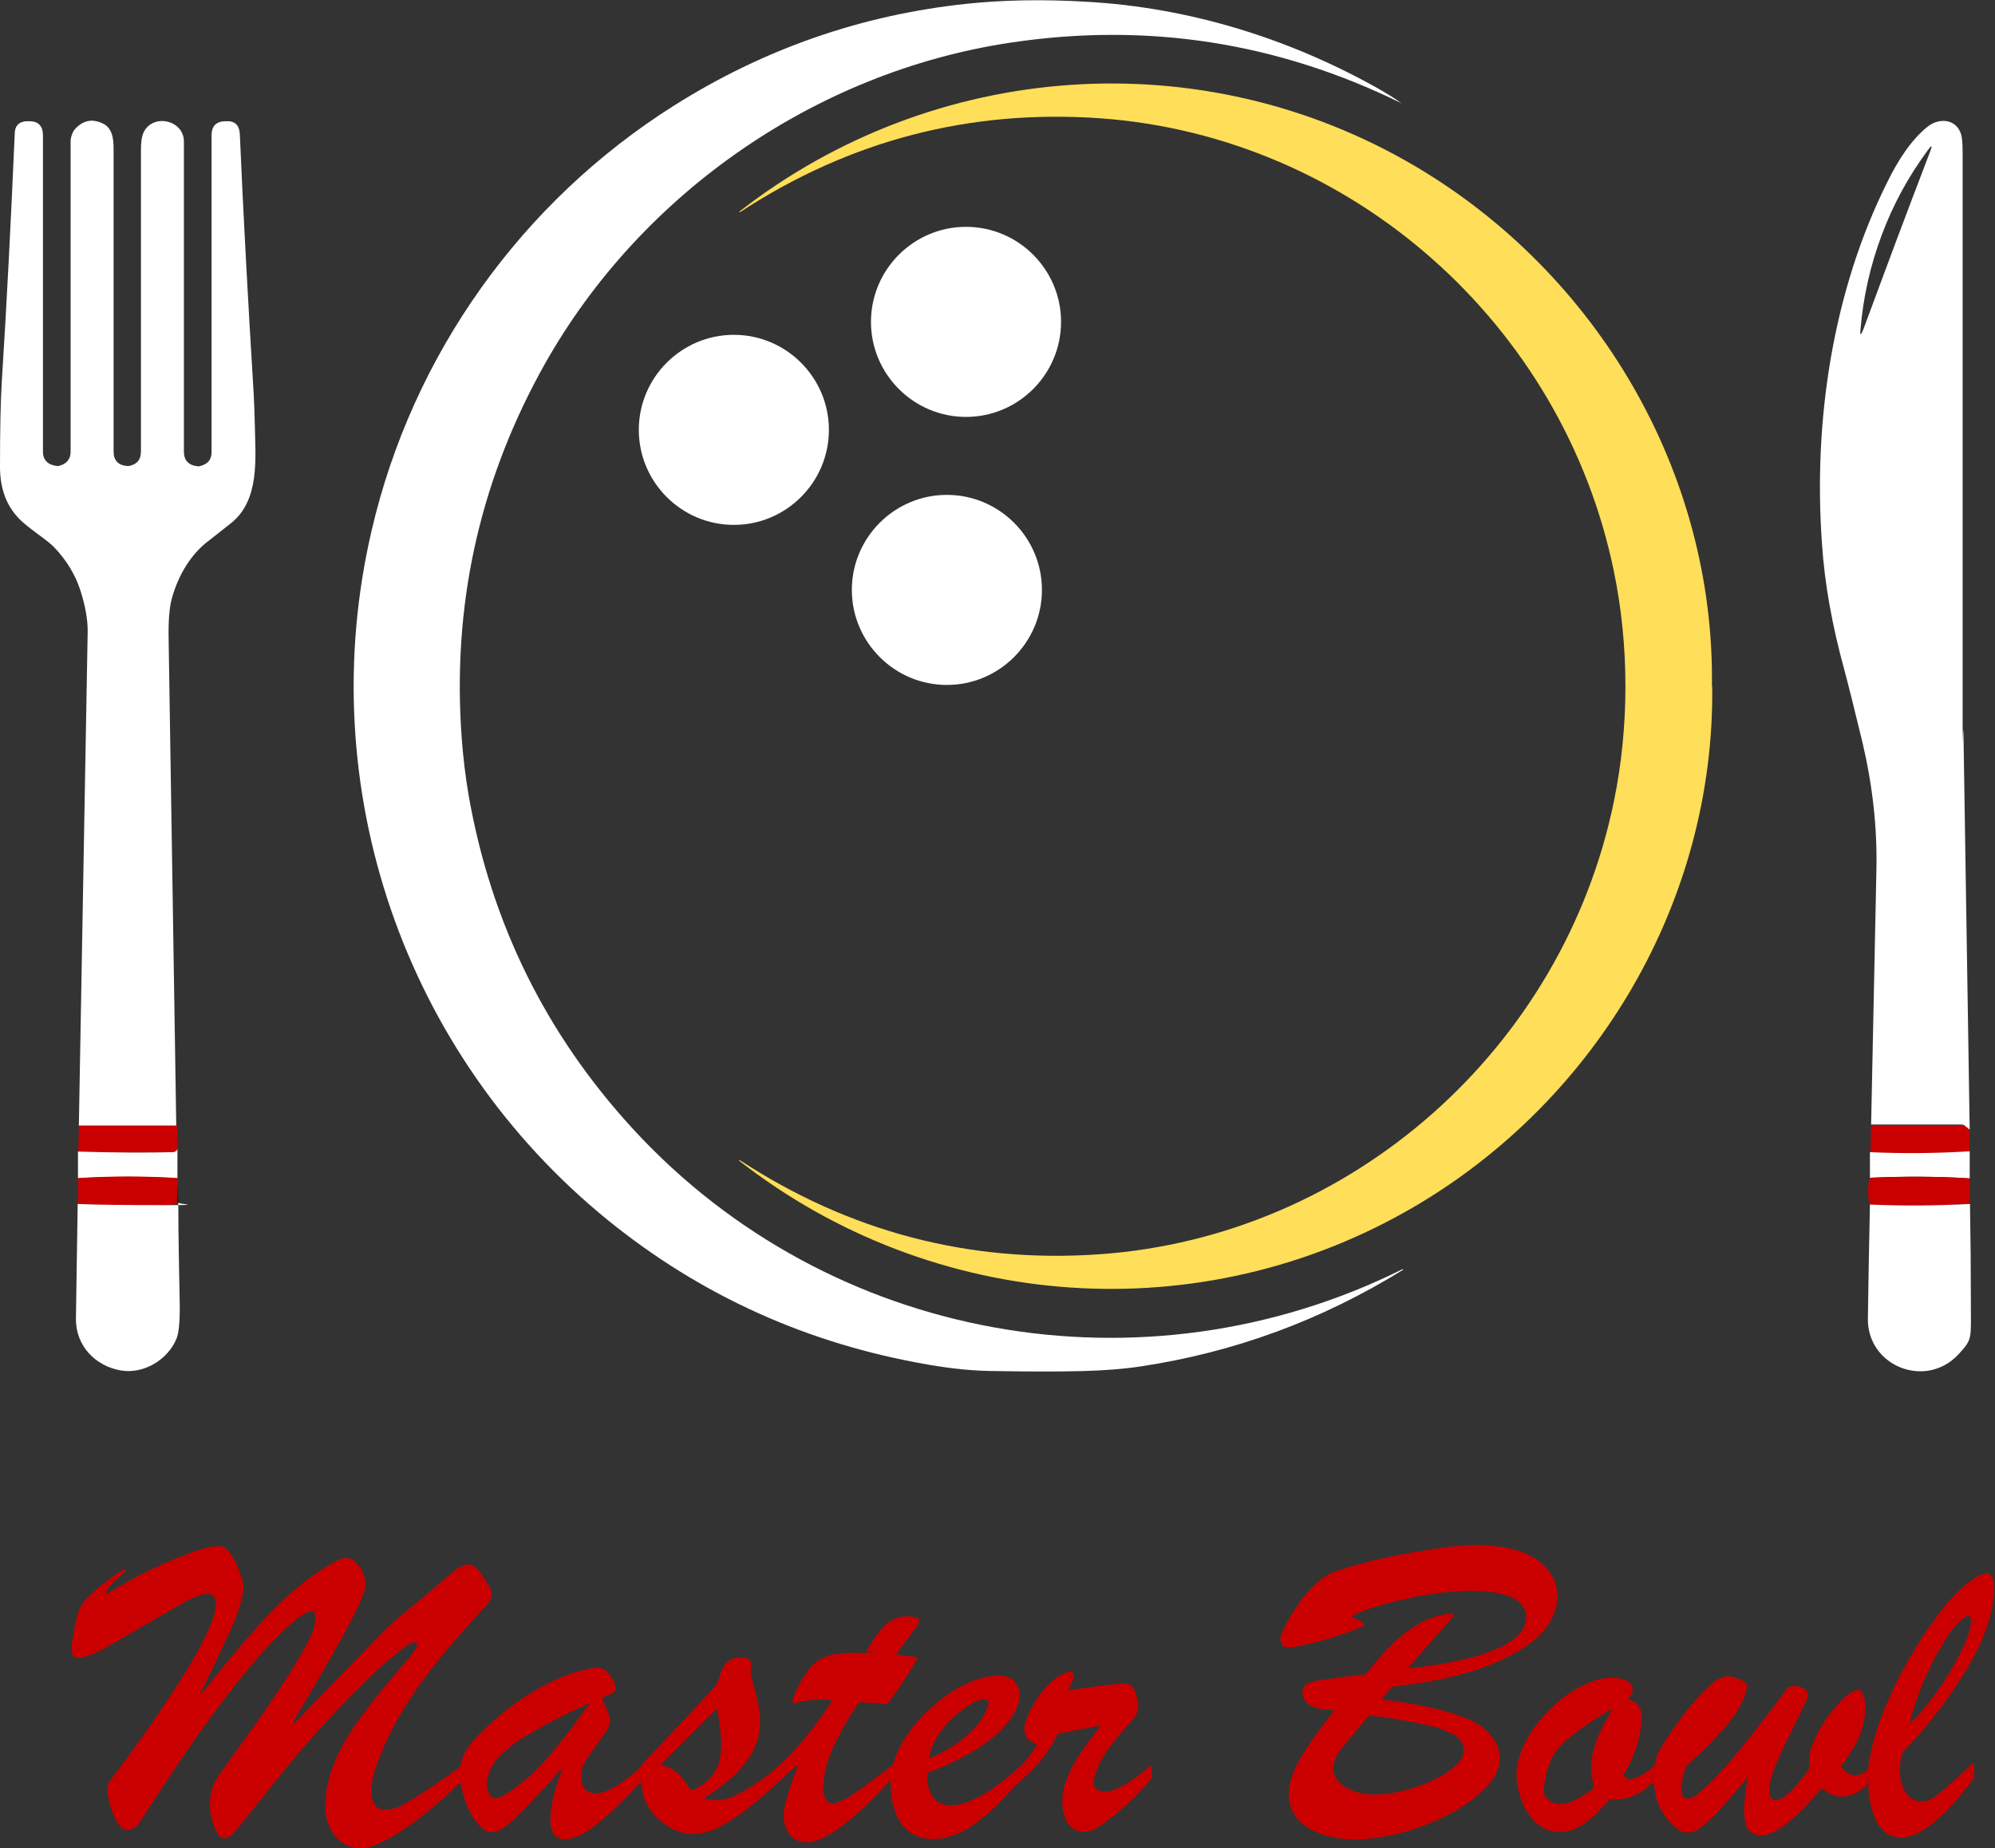 <?xml version="1.0" encoding="UTF-8"?>
<svg id="Layer_1" xmlns="http://www.w3.org/2000/svg" version="1.1" viewBox="0 0 678 628.2">
  <rect x="0" y="0" width="678" height="628.2" fill="#333333" stroke="none"/>
  <!-- Generator: Adobe Illustrator 29.0.1, SVG Export Plug-In . SVG Version: 2.1.0 Build 192)  -->
  <defs>
    <style>
      .st0 {
        fill: #fff;
      }

      .st1 {
        fill: none;
      }

      .st2 {
        fill: #ffde59;
      }

      .st3 {
        fill: #ca0000;
      }
    </style>
  </defs>
  <g>
    <path class="st1" d="M60.2,382.6H26.8"/>
    <path class="st1" d="M60.3,390.4c-.4.8-.9,1.1-1.7,1.2-8.2.2-18.9.2-32.1-.2"/>
    <path class="st1" d="M60.4,400.5c-11.3-.7-22.6-.7-33.9,0"/>
    <path class="st1" d="M60.3,402.6v6"/>
    <path class="st1" d="M60.3,408.6c-.8.7-2,1-3.6,1-13.8,0-23.9,0-30.4-.4"/>
    <path class="st1" d="M60.6,409.2c0,0-.2-.2-.3-.6"/>
    <path class="st1" d="M669.3,383.9l-1.7-1.4c-.3-.2-.6-.3-.9-.3h-30.8"/>
    <path class="st1" d="M669.4,391.4c-11.2.7-22.4.8-33.7.3"/>
    <path class="st1" d="M669.4,400.5c-11.3-.7-22.6-.7-33.9-.2"/>
    <path class="st1" d="M669.5,409.2c-11.4.6-22.8.7-34.1.2"/>
  </g>
  <path class="st0" d="M476.1,35c-42-20.6-86.2-27.5-132.7-20.5-66.8,10-127.5,52.3-160,112.4-20.9,38.6-29.7,79.8-26.5,123.8.5,6.8,1.3,13.4,2.4,19.8,7.6,43.2,26.2,81,55.9,113.3,66.7,72.5,173.5,91.3,261.4,47.6h.2v.2c-27.6,17.1-57.3,28-89,32.8-5.9.9-12.5,1.4-19.9,1.6-7.6.2-17.4.2-29.3,0-7.5,0-15.2-.8-23.2-2.2-40.8-7-77.1-23.4-108.7-49-69.5-56.4-100.7-147.4-80.4-234.5,13.9-59.8,51-111.8,102.9-144.5,30.5-19.2,63.5-30.7,99.2-34.5C340.7,0,354.3-.3,369.3.6c34.2,1.9,67.8,12.1,98,28.9,3.4,1.9,6.4,3.7,9,5.6h-.2Z"/>
  <path class="st2" d="M581.9,233.4h0c.8,72.7-39.1,140.3-101.2,176.7-72.5,42.5-163.4,36-229.5-15.6v-.2h.2c37.3,24.4,78.1,35.1,122.3,32,85.6-6,157.6-70,174.8-154,2.6-12.7,3.9-25.7,3.9-39s-1.3-26.3-3.9-39c-17.2-84-89.1-148-174.7-154.1-44.2-3.1-85,7.5-122.3,31.9,0,0-.1,0-.2,0v-.2c66.1-51.5,157.1-58.1,229.5-15.5,62,36.5,101.9,104.1,101,176.6v.4Z"/>
  <path class="st0" d="M60.2,382.6H26.8c1-55.9,2-111.9,3-168.1,0-4-.8-8.6-2.5-13.9-1.8-5.5-4.8-10.3-8.9-14.6-3.1-3.2-9.6-6.8-12.9-10.8-3.7-4.3-5.5-9.8-5.5-16.6,0-12.5.2-22.1.6-28.8,1.7-26.4,3.1-54.5,4.4-84.2,0-3.1,1.7-4.5,4.8-4.4h.2c3,0,4.6,1.6,4.6,4.8v107.5c0,2.9,1.7,4.6,5,4.9h.2c2.8-.6,4.2-2.3,4.2-4.9V47.8c0-1,.6-2.9,1.3-3.7,2.7-3.1,5.8-3.9,9.5-2.2,3.3,1.5,3.8,5,3.8,8.6v103c0,3,1.6,4.7,4.8,4.9h.3c2.8-.5,4.2-2.1,4.2-5V50.9c0-2.7.3-4.6.9-5.9,3.2-6.6,13.7-4.2,13.7,3.1v105.4c0,3,1.6,4.7,4.9,5h.2c2.9-.6,4.3-2.2,4.3-4.8V46c0-3.1,1.5-4.7,4.6-4.8h.2c3-.2,4.6,1.2,4.8,4.3,1.2,27.7,2.8,57.1,4.7,88.1.2,3.4.3,7,.4,10.8.2,11.2,1.8,25.7-8.2,33.5-3.9,3.1-6.3,5-7.1,5.6-6.6,4.8-10.8,12.3-12.9,19.9-.8,2.9-1.2,7.3-1.1,13.3.9,55.4,1.7,110.7,2.6,165.9h.3Z"/>
  <path class="st0" d="M669.3,383.9l-1.7-1.4c-.3-.2-.6-.3-.9-.3h-30.8c.6-28.5,1.2-57.5,1.8-86.6.3-14.3-1.3-28.6-4.7-43.1-2.7-11.2-4.8-19.6-6.3-25.2-4-14.6-6.6-28.8-7.5-42.5-3-41.6,3.6-86,22.5-123.5,3.2-6.5,7.9-14,13.6-18.4,3.7-2.8,9-2.5,10.9,2,.6,1.3.8,3.6.8,6.9v167.8c0,56,0,20.3.3,30.5.7,44.6,1.4,89.2,2.1,133.8h0ZM639.5,79.9c-3.9,10.4-6.3,21.1-7.2,32-.2,2.2,0,2.3.9.2,3.6-9.6,7.3-19.8,11.3-30.4,4-10.6,7.8-20.7,11.5-30.3.8-2.1.5-2.2-.8-.4-6.5,8.8-11.8,18.4-15.7,28.9Z"/>
  <path class="st0" d="M360.6,109.4c0,17.8-14.5,32.3-32.3,32.3s-32.3-14.5-32.3-32.3,14.5-32.3,32.3-32.3h0c17.8,0,32.3,14.5,32.3,32.3h0Z"/>
  <path class="st0" d="M281.7,146.1c0,17.8-14.5,32.3-32.3,32.3h0c-17.8,0-32.3-14.5-32.3-32.3h0c0-17.8,14.5-32.3,32.3-32.3h0c17.8,0,32.3,14.5,32.3,32.3h0Z"/>
  <path class="st0" d="M354.1,200.5c0,17.8-14.5,32.3-32.3,32.3s-32.3-14.5-32.3-32.3,14.5-32.3,32.3-32.3h0c17.8,0,32.3,14.5,32.3,32.3h0Z"/>
  <path class="st3" d="M669.3,383.9v7.5c-11.1.7-22.3.8-33.6.3l.2-9.3h30.8c.3-.1.6,0,.9.2l1.7,1.4h0Z"/>
  <path class="st3" d="M60.2,382.6l.2,7.8c-.4.8-.9,1.1-1.7,1.2-8.2.2-18.9.2-32.1-.2l.2-8.8h33.4Z"/>
  <path class="st0" d="M60.3,390.4v10.1c-11.3-.7-22.6-.7-33.8,0v-9.1c13.2.4,23.9.4,32.2.2.8,0,1.3-.4,1.7-1.2h-.1Z"/>
  <path class="st0" d="M669.4,391.4v9.1c-11.2-.7-22.5-.7-33.9-.2v-8.7c11.4.5,22.7.4,33.9-.3h0Z"/>
  <path class="st3" d="M60.4,400.5v2.1c0,0,0,6,0,6-.8.7-2,1-3.6,1-13.8,0-23.9,0-30.4-.4l.2-8.8c11.3-.7,22.6-.7,33.9,0h-.1Z"/>
  <path class="st3" d="M669.4,400.5v8.7c-11.3.6-22.7.7-34,.2-.7-3.1-.7-6.2,0-9.1,11.3-.5,22.6-.5,33.9.2h0Z"/>
  <path d="M60.3,402.6l.3,6.6c0,0-.2-.2-.3-.6v-6Z"/>
  <path class="st0" d="M60.6,409.2c0,11.7.3,23.3.5,35,0,5-.3,8.5-1,10.5-2.9,7.4-11.2,12.4-19,11.1-8.8-1.5-15.4-8.5-15.3-17.6.2-13.5.4-26.5.6-39,6.5.3,16.6.4,30.4.4s2.8-.3,3.6-1c0,.4.2.6.3.6h0Z"/>
  <path class="st0" d="M669.5,409.2c.2,11,.3,22.4.3,34.2s.6,11.7-4.3,17c-11.2,11.9-31,3.8-30.7-12.3.2-13,.4-25.9.7-38.7,11.3.5,22.7.4,34.1-.2h0Z"/>
  <path class="st3" d="M479.2,567c8.8-.9,36.1-4.5,39.1-15,1.9-6.8-4-9.6-9.7-10.6-12.1-2.1-27.4.8-39.8,4.3-3.2.9-6,1.9-8.3,3-1.2.6-1.1,1,0,1.5,1.1.4,2,.8,2.5,1.2.8.7.7,1.2-.3,1.6-7,2.9-14.3,5.1-21.8,6.6-1.8.4-3.3.4-4.5,0-.3,0-.6-.3-.7-.6-.6-1.3-.7-2.5-.3-3.4,3-7.1,10.3-18.7,18.4-21.5,11.5-3.9,22.9-6.1,35.9-8,10.1-1.5,24.1-1.9,32.6,4,11.3,8,7.7,21.1-2,28.2-12.8,9.5-30.5,13.1-46.5,14.9-.3,0-.6.2-.9.4l-3,3.5c-.3.4-.2.6.2.6,11,1.2,20.5,3.3,28.4,6.4,10.1,4,15.4,13.7,7.1,22.8-3,3.3-6.7,6.1-11.1,8.6-10.5,5.9-21.4,9.1-32.5,9.7-7,.3-16.9-1.6-21.3-7.3-5.1-6.7-2.2-14.7,1.9-21.4,2.9-4.7,6.4-9.6,10.5-14.7.1-.2.1-.4,0-.6h-.2c-2.6,0-4.8-.4-6.6-1.1-2.7-1.1-4.4-3.7-3.3-6.5.1-.3.3-.6.6-.8,1.1-.9,3.1-1.5,6-1.9,4.4-.6,9.1-1.2,14.1-1.8.3,0,.6-.2.8-.5,7.4-9.3,16.4-19.2,28.9-20.2.3,0,.6.2.6.6s0,.3-.1.4l-15,17.1c-.3.3-.2.5.2.4h.1ZM465.8,583c-.3,0-.5,0-.7.3-3.3,3.9-6.3,7.5-9.1,10.9-3,3.7-4.5,8.5-.4,12,8,7,23.9,2.7,32.4-1.6,3.1-1.6,5.6-3.3,7.3-5.1,3.9-4.1,2.3-8.5-2.5-10.6-2.6-1.2-5.1-2-7.5-2.5-6.3-1.4-12.8-2.5-19.5-3.3h0Z"/>
  <path class="st3" d="M99.9,585.8c12.1-12.4,20.3-20.9,24.8-25.5,4.6-4.8,7.5-7.9,11.7-11.3,6.6-5.4,12.4-10.3,17.5-14.7,1.4-1.2,2.9-2,4.5-2.5,3.1-.9,5.6,3.8,7.7,7.1,1.4,2.3,1.2,4.5-.6,6.5-15.6,17.1-30.8,34.2-38,56.1-1.5,4.4-3.3,14.6,4.7,13.5,2-.3,4.2-1.1,6.4-2.5,5.7-3.5,11.3-7.3,16.8-11.2.6-.4,1.1-1,1.3-1.9.9-5,4.9-8.8,8.8-12.5,9.9-9.2,22-17.1,35-19.8,2-.4,4.4-.6,6,1.3,1.2,1.4,3,3.9,2.6,5.9,0,.3-.2.6-.5.8-.8.7-1.9,1.2-3.4,1.6-.4,0-.6.5-.5.8h0c1,2.2,1.8,4.1,2.4,5.8.7,2.2-.3,4.1-1.6,5.9-3.1,4.3-5.2,7.3-6.4,9.1-2.4,3.5-2.9,11.4,3.7,11.2,4.5,0,11.1-5.4,14.4-8.4.5-.4.8-1.3,1.3-1.8,13.4-14,21.6-22.9,24.9-26.6.2-.2.7-1.5,1.5-4,1.4-4.2,4.2-5.9,8.6-5.2,1.2.2,1.9,1.3,1.8,2.4h0c-.3,1.7-.2,3.5.4,5.4,2.3,8.1,4.2,15.6.5,23.2-3.4,6.9-9.4,11.7-16.5,16.5-.4.3-.4.4.1.5,3.6.6,6.8.3,9.5-1,14.2-6.6,24-18.2,33.3-32.1.2-.3.1-.5-.3-.6-4.1-.4-8.3,0-12.4,1.1-.3,0-.6,0-.6-.4v-.3c.7-2.9,2.4-6.2,5-10,4.8-7,12-6.4,19.4-6.4s.6-.2.7-.4c1.7-3.3,3.7-6.2,6.1-8.7,1.9-2,4.2-3.1,7-3.3,1.2,0,1.9,0,2.1,0,2.8.2,3.5,1.3,1.9,3.5l-6.5,8.7c-.4.5-.3.8.4.9l6,.7c.4,0,.5.2.3.6-2.6,4.7-5.5,9.2-8.7,13.4-.9,1.2-.9,2.2-2.9,1.9-1.2-.2-3.8-.4-7.7-.5-.3,0-.6,0-.8.4-5.4,8.4-11.8,18.8-11.8,28.4s7.1,4.3,11,1.8c1.9-1.2,6-4.3,12.4-9.2.3-.2.4-.5.5-.8,3.5-13.3,21.6-29.5,35.5-29.7,7.8,0,8.7,7,5.7,12.4-5.3,9.8-19,16.6-29.3,20.5-.3,0-.5.4-.5.7,0,8,3.9,12.2,12,9.9,7.5-2.1,14.9-8.3,20.7-13.7.8-.8,2.3-2.7,4.4-5.9.2-.3.1-.5-.2-.7-3.7-1.5-4.8-4.4-3.1-8.6,2.1-5.6,8.1-14.7,14.6-15.9.7,0,1.4.3,1.5,1v.5c-.4,1.5-1,2.9-1.9,4.4v.4h.2c6.3-1,12.3-1.8,18-2.3,3.7-.3,4.5,2.1,5.2,5.2.8,3.1.3,5-1.9,7.5-5.9,6.7-11.2,12.4-12.8,19.8-.5,2.6.7,4,3.6,4.2,4.5.4,12.4-6,15.8-8.9h.2v4.1c0,.2,0,.4-.2.6-6,6.9-11.8,12.2-17.6,16.1-5.6,3.7-10.8,1.6-12.2-4.8-2.3-10.6,6.3-21.2,12.3-28.9.1,0,0-.4,0-.5h-.3l-13.3,2.5c-.3,0-.6.2-.7.5-2.8,5.4-6.3,10-10.5,13.8-2.5,2.3-4.7,4.3-6.4,6.3-3.5,3.9-7.2,7.3-11.2,10.2-9.4,6.9-23.4,8.5-27.5-5.4-.9-2.9-1.2-5.8-1.1-8.9,0-.5-.1-.6-.5-.2-5.7,6.5-19.9,21.2-28.5,20.8-6.2-.3-8.2-6.8-7.1-12,.9-4.1,2.4-8.6,4.4-13.5.4-1,.2-1.2-.6-.4-8,7.3-15,14.3-23.8,19.5-7.3,4.4-14.6,5.2-21.6-.5-3.5-2.8-6.1-6.4-6.7-10.8-.1-.8-.2-1.5-.3-2.3,0-.5-.3-.5-.6-.2-4.9,5.5-10,10.4-15.2,14.5-2.9,2.3-5.7,3.8-8.3,4.4-12,2.7-5-18.1-3.2-22.5.5-1.3.3-1.4-.6-.4-5.3,6.1-10.7,11.8-16.2,17.1-1.8,1.7-6.1,4.8-8.7,3.2-4.6-2.8-7.8-10.5-8.5-15.9,0-.4-.3-.5-.6-.2-8,7.7-15.8,13.9-23.6,18.5-2.4,1.4-4.7,2.4-6.8,3-8.3,2.3-14.6-4.3-15.1-12.2-.6-11,4.4-21.2,11.1-30.6,4.2-5.9,10-13.1,17.3-21.4.6-.6,1.4-1.8,2.6-3.6.2-.3.2-.6.1-.9-.1-.3-.3-.5-.6-.7-.3,0-.7,0-1.1,0-.5.2-.9.4-1.1.5-4.4,3.3-7.9,6.2-10.6,8.7-12.7,12.1-24.5,25-35.4,38.8-5.5,6.9-9.8,12.2-12.9,16.1-.9,1.1-1.9,1.9-3,2.2-1.1.4-2.3,0-2.9-1.1-3.5-6.2-4-13.9.2-20,8.4-12,18.5-25.2,27-39.5,2.9-5,6.4-10.5,5.8-15.2,0-.7-.7-1.2-1.5-1.1h-.3c-1.7.6-3.4,1.6-4.9,2.9-3.9,3.3-7.3,6.7-10.4,10.1-15.8,17.8-29.5,38.4-42.8,59.1-.6,1-1.7,1.7-3.1,2.1-4.9,1.3-7.5-10.8-7.7-13.4,0-1.5.4-2.6,1.4-3.8,9.5-12.5,18.1-24.9,25.8-37.3,3-4.8,5.5-9.6,7.6-14.3,1.5-3.4,2.2-6.2,2.1-8.5-.2-5.7-8.2-1.4-11.4.4-3.3,1.9-11.6,6.7-24.9,14.4-3.2,1.8-7.2,4.1-10.7,4-.8,0-1.5-.5-1.7-1.3-.3-1.1-.4-2.2-.2-3.3,1.2-6.5,1.4-12.1,5.5-16,3.7-3.5,7.6-6.6,12-9.3.3-.2.6,0,.8,0v.2c0,.2,0,.4-.2.5-2.2,2.1-5.5,4.3-6.4,7-.2.6,0,.8.5.4,9.9-6.2,20.1-11.1,30.7-14.7,3-1,5.5-1.5,7.4-1.4,3.6.2,6.2,7.1,7.3,10.3.8,2.3.9,4.6.4,6.7-.9,3.7-2.1,7.3-3.7,10.8-3.3,7.1-6.7,14.2-10.1,21.3-.8,1.5-.6,1.6.5.3,6.2-7.9,12.5-15.4,18.8-22.5,8.1-9.1,17.3-17.2,27.5-22.4,1.9-1,4.3-.4,5.8,1.3,2.7,3.1,3.6,6.3,2.6,9.6-1,3.2-3.8,9-8.6,17.5-4.6,8.3-9.8,17.2-15.6,26.8-.2.3-.2.4,0,0l.2.6ZM316,597.5c7.8-3.1,17.9-10,19.9-18.3.2-.8-.3-1.6-1-1.7h-.4c-.9,0-1.9.3-3,.9-7.2,3.8-14.2,10.7-15.8,19,0,.2,0,.3.3.2h0ZM200.1,579.7c.4-.6.3-.8-.4-.5-7.5,3.3-14.8,7.1-21.9,11.4-2.6,1.6-5.2,3.6-7.7,6-3.4,3.2-6.9,10.5-2.8,14.3.2.2.6.3.9.3,1,0,1.9-.3,2.7-.8,8.2-5,13.3-10.3,20.8-19.7,1.7-2.1,4.4-5.8,8.3-11.2v.2ZM224.9,600c5.4,1.3,6.7,3.8,9.7,8.2.2.3.4.3.7.2,12.5-5.4,10.1-16.5,8.5-27.4,0-.3-.2-.4-.5,0l-18.6,18.6c-.1,0-.1.3,0,.5h.2Z"/>
  <path class="st3" d="M593.9,604.1c-4,4.6-10.4,13-16.1,17.2-3.1,2.3-6.2,2.1-9-.7-4.1-3.9-6.3-8.6-6.7-14.2,0-.2-.2-.4-.5-.4s-.2,0-.3,0c-3.9,4.1-8.3,5.9-13.4,5.5-.4,0-.7,0-.9.3-.7.6-1.6,1.5-2.7,2.7-4.6,5.2-11,10-18.2,7.5-7.1-2.5-10.7-12-10.7-19.1,0-14.3,20.1-34.7,34.7-32.5,3.7.5,6.6,3.1,3.4,6.8-.2.2-.2.4,0,.5,3.1.8,4.6,2.9,4.4,6.3-.3,6.6-2.3,12.8-5.9,18.8-.2.3-.2.6,0,.9,1.8,2.8,7.1-1,8.9-2.4s1.5-1.9,1.9-3.4c.3-1.3,1-2.9,2.2-4.8,4.8-7.5,10.7-15.8,17.6-21.5,2.7-2.2,5.6-2.4,8.8-.7,1.6.9,2.6,1.1,2.2,3.1-1.1,5.6-5.5,11.2-9.5,15.5-3.6,3.9-6.9,7.1-9.7,9.5-1,.9-1.7,2-2,3.2-.6,2.2-1.6,5.6-.6,8,1,2.5,4.4.3,5.6-.8,3.8-3.2,7.5-7.1,11.3-11.6,6.2-7.4,12.4-15.4,18.7-24,.2-.3.5-.5.8-.5,3-.8,7.7.5,5.7,4.7-.8,1.7-3.2,6.7-7.3,15-2.2,4.5-6.5,13.5-5,17.5.4,1,1.4,1.5,2.4,1.3,3.8-.9,8.1-6.8,10.6-10.3.2-.3.3-.6.3-.9,0-2.9,0-5.1.6-6.5,2.5-6.8,6.5-12.7,11.9-17.6,1.1-1,2.2-1.7,3.4-2,.9-.3,1.9.2,2.3,1.1,1.8,4.4.4,10.5-1.2,14.6-1,2.4-3,5.7-6,9.9-.2.3-.2.5,0,.7,2.8,3.1,5.7,3.4,8.6.9.3-.2.4-.5.4-.8.7-5,1.8-9.6,3.3-14,5-14.3,12.3-27.4,21.6-39.6,3.5-4.5,9.2-10.8,14.7-12.5,1-.3,2.2.2,2.6,1.2.4,1.1.6,2.5.6,4.2-.3,9-3.8,17.7-8.2,25.2-6.2,10.8-13.6,20.6-22.4,29.6-.4.4-.7.9-.8,1.5-1.1,4.4-1,10.3,2.2,13.8,2.4,2.6,6.3,2.5,9,.4,3.7-2.8,7.9-6.6,12.7-11.2.4-.4.7-.3.7.3v4c0,.3,0,.6-.3.9-5.8,7.7-19,24.3-29,18.7-4.6-2.6-6.6-11.2-6.6-16s-.3-.8-.8-.4c-5.3,4.5-10.2,4.8-14.5,1.1-.3-.2-.7-.2-.9,0h0c-4.4,5.1-15.1,17.9-22.3,15.4-6-2.1-3.2-13.2-2.6-19.4q0-.5-.4-.2h.3ZM649.4,585.4c.2,0,1.2-.9,3.2-3.2,6.3-7.3,11.5-15.4,15.5-24.3,1-2.3,1.6-4.6,1.8-7.1,0-.7,0-1.1-.6-1.4-.4-.2-.9-.2-1.5.2-2,1.5-3.7,3.3-5.1,5.3-5.4,8.1-9.5,16.8-12.4,26-.9,2.8-1.2,4.2-1,4.4h0ZM541.7,607.1c-2.8-9.3,1.1-17.5,6-25.6.4-.6.2-.7-.4-.4-5.7,3.4-10.5,6.6-14.2,9.7-5.7,4.7-7.3,9.1-8.4,16.4-.9,5.8,5.7,6.9,9.6,5.1,2.3-1.1,4.7-2.5,7.1-4.3.3-.2.3-.5.2-.8h.1Z"/>
</svg>